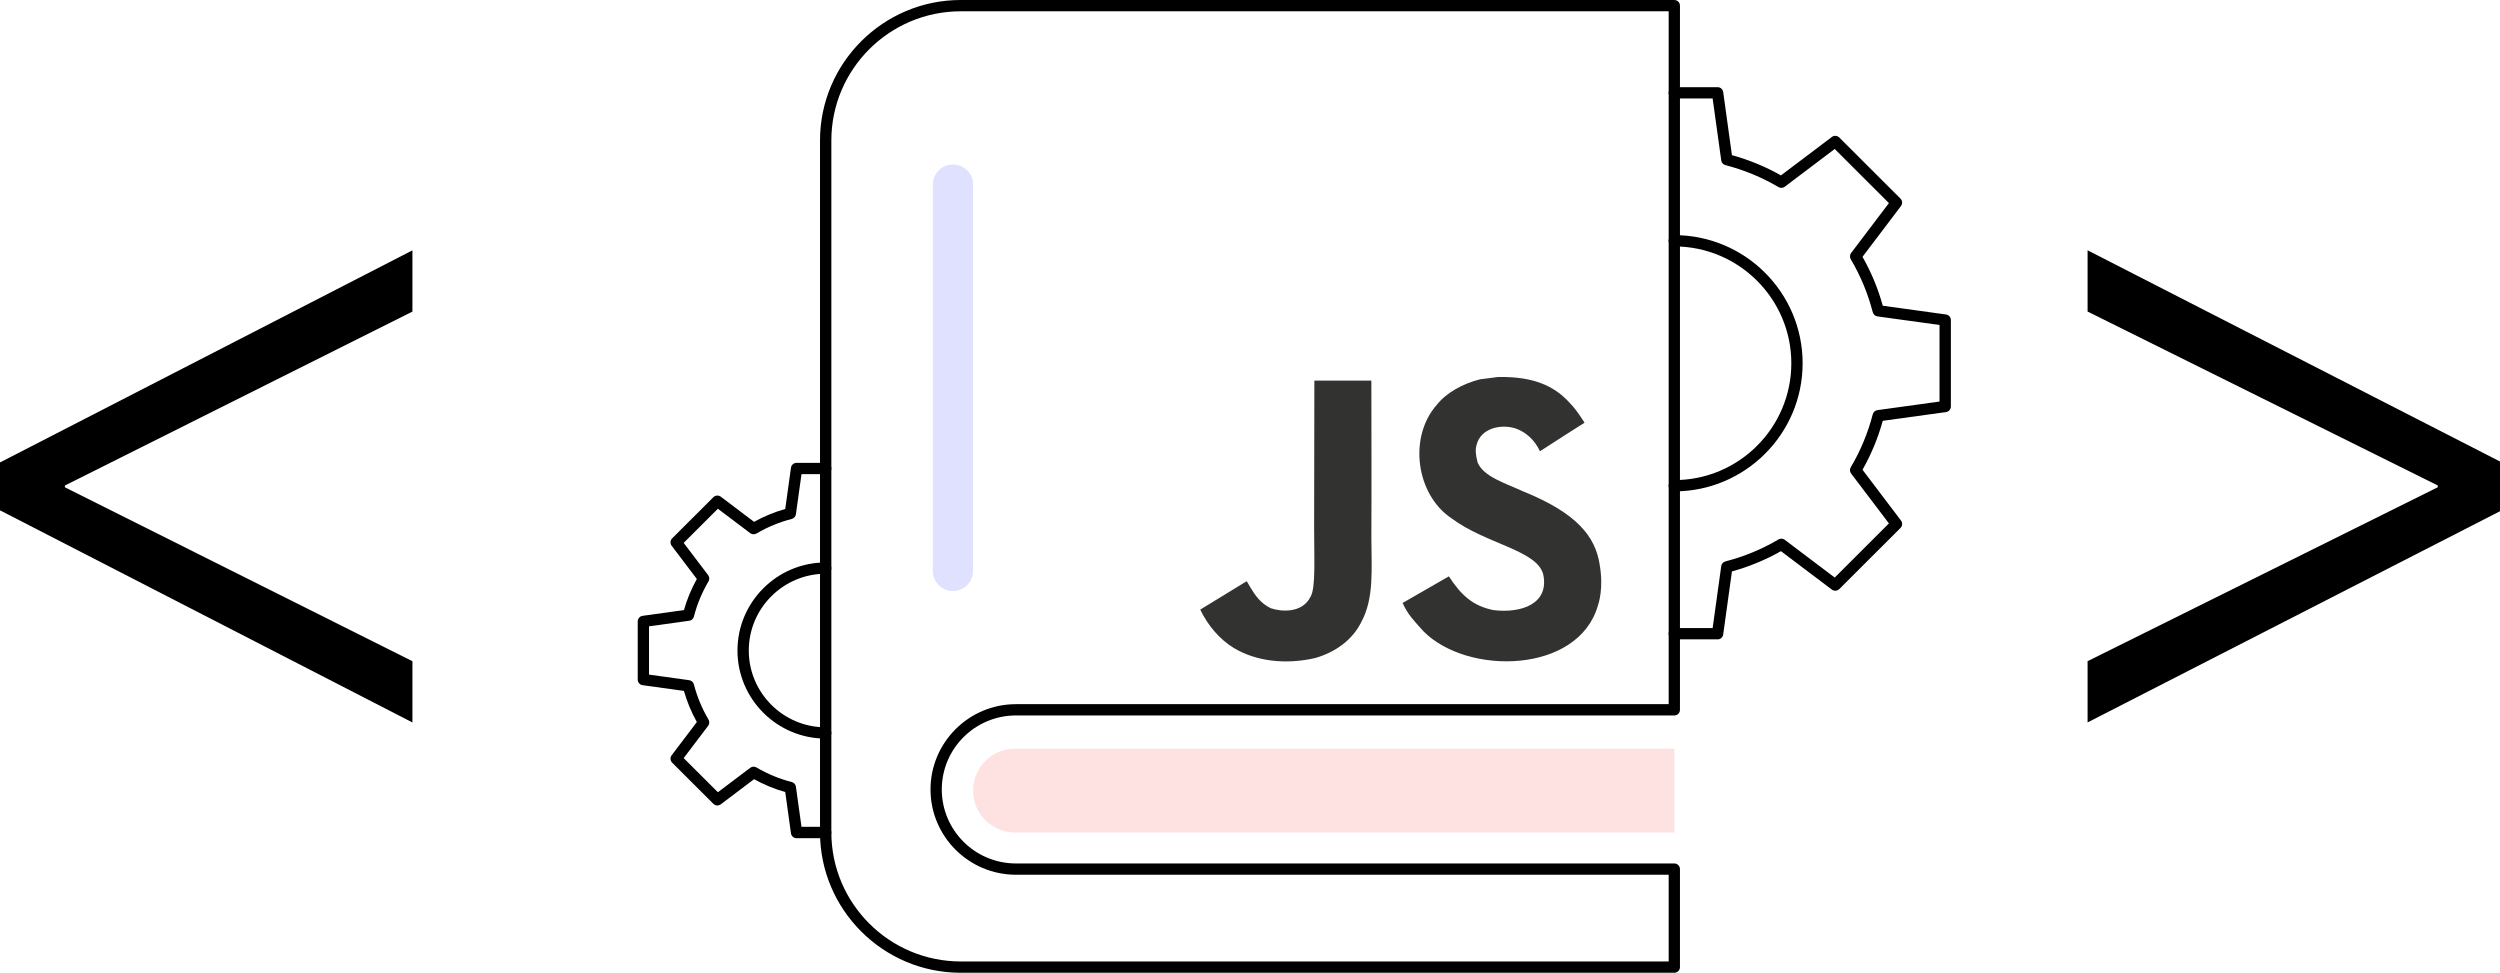 <svg xmlns="http://www.w3.org/2000/svg" width="257" height="100" viewBox="0 0 257 100" fill="none"><g clip-path="url(#clip0_113_7)"><path d="M0 47.539L42.397 25.735V32.031L6.67 49.911V50.093L42.397 67.973V74.269L0 52.461V47.535V47.539Z" fill="black"></path><path d="M257 52.554L214.604 74.265V67.969L250.605 50.089V49.907L214.604 32.027V25.731L257 47.443V52.55V52.554Z" fill="black"></path><path d="M176.567 65.725H172.117C171.796 65.725 171.536 65.466 171.536 65.145C171.536 64.823 171.796 64.564 172.117 64.564H176.059L176.943 58.195C176.974 57.963 177.144 57.77 177.373 57.712C179.295 57.22 181.129 56.458 182.826 55.456C183.028 55.336 183.283 55.351 183.473 55.491L188.609 59.372L194.182 53.807L190.295 48.681C190.151 48.491 190.14 48.236 190.26 48.034C191.264 46.34 192.023 44.509 192.519 42.59C192.578 42.362 192.767 42.192 193.004 42.161L199.383 41.278V33.408L193.004 32.526C192.771 32.495 192.581 32.325 192.519 32.096C192.023 30.177 191.264 28.347 190.26 26.652C190.14 26.451 190.155 26.196 190.295 26.006L194.182 20.879L188.609 15.315L183.473 19.196C183.283 19.339 183.028 19.351 182.826 19.231C181.129 18.229 179.291 17.47 177.373 16.975C177.144 16.917 176.974 16.727 176.943 16.491L176.059 10.122H172.117C171.796 10.122 171.536 9.863 171.536 9.542C171.536 9.221 171.796 8.961 172.117 8.961H176.567C176.858 8.961 177.102 9.174 177.144 9.461L178.043 15.95C179.807 16.437 181.501 17.134 183.082 18.031L188.314 14.081C188.547 13.906 188.868 13.93 189.078 14.135L195.368 20.415C195.573 20.62 195.597 20.945 195.422 21.177L191.465 26.401C192.364 27.983 193.066 29.67 193.55 31.431L200.05 32.329C200.337 32.367 200.55 32.615 200.55 32.905V41.785C200.55 42.075 200.337 42.319 200.05 42.362L193.55 43.26C193.062 45.02 192.364 46.711 191.465 48.29L195.422 53.513C195.597 53.745 195.573 54.071 195.368 54.276L189.078 60.556C188.872 60.761 188.547 60.784 188.314 60.61L183.082 56.659C181.497 57.557 179.807 58.257 178.043 58.741L177.144 65.23C177.106 65.516 176.858 65.729 176.567 65.729V65.725Z" fill="black"></path><path d="M172.117 50.514C171.796 50.514 171.536 50.255 171.536 49.934C171.536 49.613 171.796 49.354 172.117 49.354C178.753 49.354 184.148 43.964 184.148 37.343C184.148 30.723 178.749 25.333 172.117 25.333C171.796 25.333 171.536 25.073 171.536 24.752C171.536 24.431 171.796 24.172 172.117 24.172C179.392 24.172 185.31 30.08 185.31 37.343C185.31 44.606 179.392 50.514 172.117 50.514Z" fill="black"></path><path d="M84.882 86.167H81.89C81.599 86.167 81.355 85.954 81.312 85.668L80.723 81.423C79.603 81.106 78.53 80.661 77.518 80.1L74.096 82.684C73.863 82.859 73.538 82.839 73.332 82.63L69.1 78.405C68.895 78.2 68.871 77.875 69.046 77.643L71.635 74.226C71.073 73.216 70.627 72.144 70.309 71.026L66.058 70.438C65.771 70.399 65.558 70.152 65.558 69.861V63.883C65.558 63.593 65.771 63.349 66.058 63.307L70.309 62.718C70.627 61.6 71.073 60.529 71.635 59.519L69.046 56.102C68.871 55.87 68.895 55.545 69.1 55.34L73.332 51.114C73.538 50.909 73.863 50.886 74.096 51.06L77.518 53.645C78.53 53.084 79.603 52.639 80.723 52.322L81.312 48.081C81.351 47.794 81.599 47.581 81.89 47.581H84.882C85.204 47.581 85.463 47.841 85.463 48.162C85.463 48.483 85.204 48.742 84.882 48.742H82.394L81.82 52.863C81.789 53.095 81.619 53.289 81.39 53.347C80.115 53.676 78.894 54.179 77.77 54.844C77.565 54.964 77.313 54.949 77.123 54.809L73.797 52.298L70.282 55.808L72.797 59.124C72.941 59.313 72.953 59.569 72.832 59.77C72.166 60.896 71.662 62.111 71.332 63.384C71.274 63.612 71.084 63.783 70.848 63.813L66.72 64.386V69.351L70.848 69.923C71.081 69.954 71.27 70.124 71.332 70.353C71.662 71.626 72.166 72.841 72.832 73.967C72.953 74.168 72.937 74.423 72.797 74.613L70.282 77.933L73.797 81.442L77.123 78.931C77.313 78.788 77.565 78.776 77.77 78.896C78.894 79.562 80.115 80.065 81.39 80.394C81.619 80.452 81.789 80.641 81.82 80.877L82.394 84.998H84.882C85.204 84.998 85.463 85.258 85.463 85.579C85.463 85.9 85.204 86.159 84.882 86.159V86.167Z" fill="black"></path><path d="M84.882 75.928C79.882 75.928 75.812 71.866 75.812 66.874C75.812 61.883 79.882 57.82 84.882 57.82C85.203 57.82 85.463 58.079 85.463 58.4C85.463 58.721 85.203 58.981 84.882 58.981C80.522 58.981 76.975 62.521 76.975 66.874C76.975 71.227 80.522 74.768 84.882 74.768C85.203 74.768 85.463 75.027 85.463 75.348C85.463 75.669 85.203 75.928 84.882 75.928Z" fill="black"></path><path d="M172.117 100H98.765C90.789 100 84.297 93.519 84.297 85.556V14.444C84.297 6.481 90.789 0 98.765 0H172.117C172.439 0 172.699 0.259 172.699 0.58V72.969C172.699 73.29 172.439 73.549 172.117 73.549H104.435C100.234 73.549 96.816 76.962 96.816 81.156C96.816 85.351 100.234 88.763 104.435 88.763H172.117C172.439 88.763 172.699 89.023 172.699 89.344V99.42C172.699 99.741 172.439 100 172.117 100ZM98.769 1.161C91.432 1.161 85.463 7.12 85.463 14.444V85.556C85.463 92.88 91.432 98.839 98.769 98.839H171.54V89.924H104.439C99.598 89.924 95.657 85.989 95.657 81.156C95.657 76.323 99.598 72.388 104.439 72.388H171.54V1.161H98.769Z" fill="black"></path><path d="M104.347 76.962H172.122V85.583H104.347C101.963 85.583 100.029 83.652 100.029 81.272C100.029 78.893 101.963 76.962 104.347 76.962Z" fill="#FEE2E2"></path><path d="M100.029 18.972C100.029 17.832 99.104 16.909 97.963 16.909C96.822 16.909 95.897 17.832 95.897 18.972V58.694C95.897 59.834 96.822 60.757 97.963 60.757C99.104 60.757 100.029 59.834 100.029 58.694V18.972Z" fill="#E0E0FF"></path><path d="M164.443 58.01C163.986 55.154 162.122 52.759 156.599 50.522C154.68 49.644 152.541 49.013 151.905 47.562C151.681 46.719 151.65 46.243 151.793 45.732C152.204 44.072 154.188 43.557 155.758 44.029C156.769 44.37 157.731 45.148 158.308 46.39C161.013 44.641 161.006 44.653 162.893 43.453C162.203 42.381 161.831 41.89 161.382 41.433C159.754 39.618 157.541 38.686 153.994 38.756C153.382 38.833 152.762 38.914 152.149 38.992C150.382 39.437 148.696 40.365 147.708 41.607C144.743 44.966 145.588 50.847 149.196 53.27C152.75 55.932 157.975 56.539 158.641 59.031C159.292 62.08 156.397 63.067 153.518 62.719C151.398 62.278 150.219 61.202 148.944 59.248C147.381 60.151 145.795 61.064 144.185 61.987C144.758 63.237 145.359 63.802 146.317 64.882C150.855 69.478 162.215 69.25 164.25 62.297C164.331 62.061 164.881 60.467 164.439 58.01H164.443ZM140.976 39.123H135.116C135.116 44.177 135.092 49.195 135.092 54.248C135.092 57.464 135.259 60.416 134.736 61.318C133.879 63.094 131.658 62.877 130.643 62.529C129.612 62.022 129.089 61.302 128.48 60.289C128.314 59.998 128.19 59.77 128.147 59.755C126.558 60.722 124.973 61.697 123.384 62.668C124.174 64.293 125.345 65.702 126.837 66.615C129.069 67.954 132.073 68.364 135.213 67.644C137.255 67.048 139.019 65.818 139.941 63.945C141.274 61.488 140.987 58.517 140.976 55.227C141.007 49.864 140.976 44.502 140.976 39.119V39.123Z" fill="#323330"></path></g><defs><clipPath id="clip0_113_7"><rect width="257" height="100" fill="white"></rect></clipPath></defs></svg>